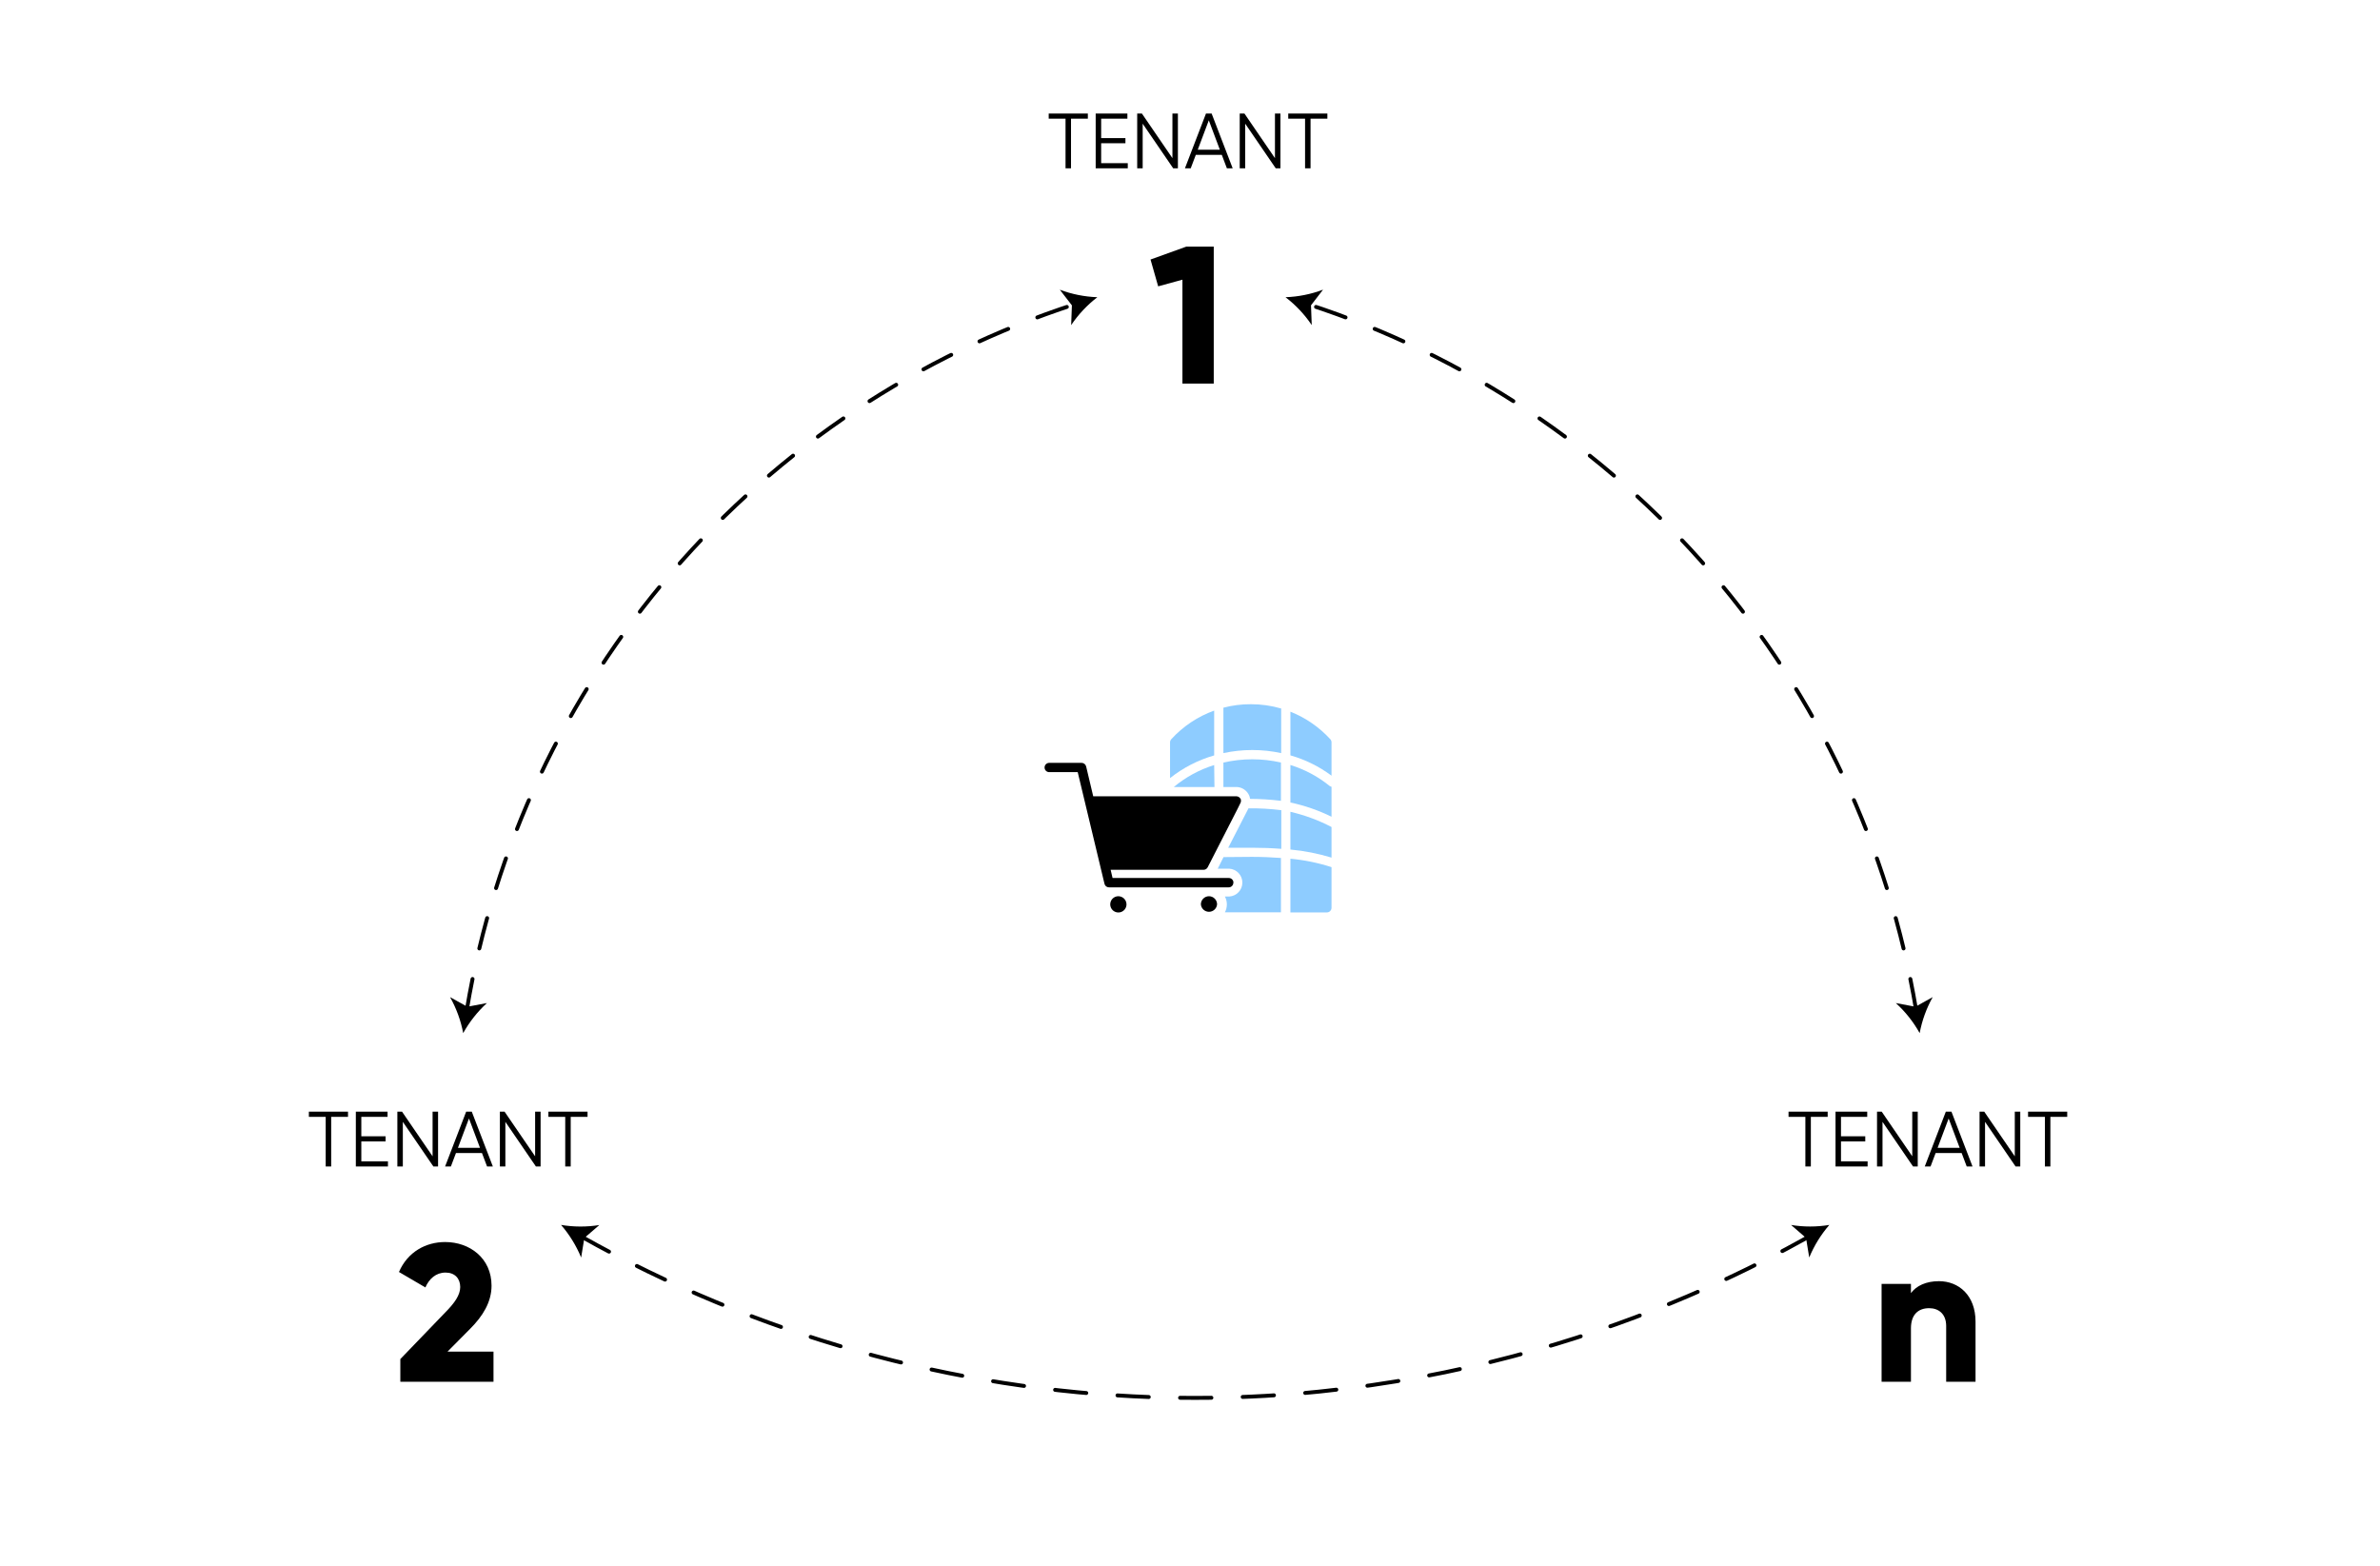 <svg width="608" height="400" viewBox="0 0 608 400" fill="none" xmlns="http://www.w3.org/2000/svg">
<path d="M303.067 63L293.917 66.3L295.867 73.15L302.067 71.45V98H310.067V63H303.067Z" fill="black"/>
<path d="M277.904 29V30.32H273.604V43H272.204V30.32H267.904V29H277.904ZM281.305 41.68H288.105V43H279.905V29H288.005V30.32H281.305V35.28H287.505V36.6H281.305V41.68ZM299.51 29H300.91V43H299.71L291.91 31.6V43H290.51V29H291.71L299.51 40.4V29ZM313.424 43L312.124 39.56H305.484L304.184 43H302.704L308.084 29H309.524L314.904 43H313.424ZM305.984 38.24H311.624L308.804 30.74L305.984 38.24ZM325.702 29H327.102V43H325.902L318.102 31.6V43H316.702V29H317.902L325.702 40.4V29ZM339.095 29V30.32H334.795V43H333.395V30.32H329.095V29H339.095Z" fill="black"/>
<path d="M88.904 284V285.32H84.604V298H83.204V285.32H78.904V284H88.904ZM92.305 296.68H99.105V298H90.905V284H99.005V285.32H92.305V290.28H98.505V291.6H92.305V296.68ZM110.51 284H111.91V298H110.71L102.91 286.6V298H101.51V284H102.71L110.51 295.4V284ZM124.424 298L123.124 294.56H116.484L115.184 298H113.704L119.084 284H120.524L125.904 298H124.424ZM116.984 293.24H122.624L119.804 285.74L116.984 293.24ZM136.702 284H138.102V298H136.902L129.102 286.6V298H127.702V284H128.902L136.702 295.4V284ZM150.095 284V285.32H145.795V298H144.395V285.32H140.095V284H150.095Z" fill="black"/>
<path d="M102.27 353H126.07V345.3H114.32L120.12 339.45C123.32 336.25 125.57 332.65 125.57 328.45C125.57 321.4 119.97 317.3 113.72 317.3C108.87 317.3 104.17 319.75 101.92 324.95L108.67 328.9C109.62 326.7 111.37 325.1 113.82 325.1C116.17 325.1 117.57 326.6 117.57 328.8C117.57 330.85 116.07 332.9 114.02 335L102.27 347.2V353Z" fill="black"/>
<path d="M495.325 327.3C492.025 327.3 489.525 328.5 488.175 330.35V328H480.675V353H488.175V339.35C488.175 335.8 490.075 334.2 492.825 334.2C495.225 334.2 497.175 335.65 497.175 338.75V353H504.675V337.65C504.675 330.9 500.375 327.3 495.325 327.3Z" fill="black"/>
<path d="M466.904 284V285.32H462.604V298H461.204V285.32H456.904V284H466.904ZM470.305 296.68H477.105V298H468.905V284H477.005V285.32H470.305V290.28H476.505V291.6H470.305V296.68ZM488.51 284H489.91V298H488.71L480.91 286.6V298H479.51V284H480.71L488.51 295.4V284ZM502.424 298L501.124 294.56H494.484L493.184 298H491.704L497.084 284H498.524L503.904 298H502.424ZM494.984 293.24H500.624L497.804 285.74L494.984 293.24ZM514.702 284H516.102V298H514.902L507.102 286.6V298H505.702V284H506.902L514.702 295.4V284ZM528.095 284V285.32H523.795V298H522.395V285.32H518.095V284H528.095Z" fill="black"/>
<g clip-path="url(#clip0_3518_79016)">
<path d="M119.26 257.97C126.181 216.594 144.321 177.909 171.706 146.129C199.091 114.348 234.67 90.69 274.57 77.731" stroke="black" stroke-miterlimit="10" stroke-linecap="round" stroke-dasharray="8 8"/>
<path d="M118.33 263.93C119.921 261.06 121.968 258.466 124.39 256.25L119.39 257.19L114.97 254.73C116.584 257.593 117.719 260.701 118.33 263.93Z" fill="black"/>
<path d="M280.33 75.93C277.728 77.928 275.469 80.336 273.64 83.06L273.83 78.01L270.74 74.01C273.812 75.162 277.051 75.81 280.33 75.93Z" fill="black"/>
<path d="M148.56 315.93C193.184 341.029 243.165 355.088 294.33 356.93C373.98 359.67 433.98 331.69 462.09 315.93" stroke="black" stroke-miterlimit="10" stroke-linecap="round" stroke-dasharray="8 8"/>
<path d="M143.33 312.93C145.478 315.412 147.21 318.225 148.46 321.26L149.28 316.26L153.11 312.96C149.87 313.48 146.567 313.469 143.33 312.93Z" fill="black"/>
<path d="M467.33 312.93C465.179 315.408 463.444 318.217 462.19 321.25L461.37 316.25L457.55 312.94C460.788 313.471 464.092 313.468 467.33 312.93Z" fill="black"/>
<path d="M489.48 257.97C482.555 216.595 464.413 177.913 437.028 146.133C409.644 114.353 374.067 90.694 334.17 77.731" stroke="black" stroke-miterlimit="10" stroke-linecap="round" stroke-dasharray="8 8"/>
<path d="M490.4 263.93C491.006 260.704 492.13 257.597 493.73 254.73L489.31 257.19L484.31 256.25C486.745 258.462 488.802 261.056 490.4 263.93Z" fill="black"/>
<path d="M328.4 75.93C331.68 75.812 334.919 75.16 337.99 74L334.91 78L335.1 83.05C333.269 80.328 331.006 77.923 328.4 75.93Z" fill="black"/>
</g>
<path d="M310.917 231.035C310.873 231.553 310.636 232.036 310.253 232.388C309.869 232.741 309.368 232.936 308.848 232.936C308.327 232.936 307.826 232.741 307.443 232.388C307.059 232.036 306.822 231.553 306.778 231.035C306.778 230.484 306.997 229.956 307.387 229.566C307.776 229.177 308.304 228.958 308.855 228.958C309.403 228.962 309.928 229.182 310.314 229.571C310.7 229.96 310.917 230.486 310.917 231.035Z" fill="black"/>
<path d="M285.7 228.958C285.289 228.958 284.888 229.08 284.546 229.308C284.205 229.536 283.939 229.861 283.782 230.24C283.624 230.619 283.583 231.037 283.663 231.44C283.744 231.843 283.941 232.213 284.232 232.503C284.522 232.794 284.892 232.991 285.295 233.071C285.698 233.152 286.115 233.11 286.495 232.953C286.874 232.796 287.199 232.53 287.427 232.188C287.655 231.847 287.777 231.445 287.777 231.035C287.773 230.485 287.553 229.959 287.164 229.571C286.776 229.182 286.25 228.962 285.7 228.958Z" fill="black"/>
<path d="M312.563 218.96L311.08 221.926H314.047C314.949 221.985 315.796 222.384 316.414 223.044C317.033 223.704 317.377 224.575 317.377 225.479C317.377 226.383 317.033 227.254 316.414 227.914C315.796 228.574 314.949 228.973 314.047 229.032H312.919C313.246 229.654 313.416 230.346 313.416 231.049C313.416 231.752 313.246 232.444 312.919 233.066H327.234V219.182C324.816 219.004 322.339 218.9 319.817 218.9L312.563 218.96Z" fill="#8ECCFF"/>
<path d="M310.175 181.535C305.981 183.047 302.219 185.557 299.213 188.848C299.016 189.069 298.906 189.353 298.901 189.649V198.786C302.24 196.128 306.071 194.157 310.175 192.986V181.535Z" fill="#8ECCFF"/>
<path d="M315.1 225.517C315.104 225.356 315.075 225.196 315.015 225.046C314.956 224.897 314.866 224.761 314.752 224.647C314.639 224.534 314.503 224.444 314.353 224.385C314.204 224.325 314.044 224.296 313.883 224.3H284.217L283.727 222.209H307.46C307.677 222.209 307.89 222.15 308.076 222.037C308.262 221.925 308.413 221.763 308.514 221.571L316.197 206.545L316.924 205.061C316.99 204.904 317.024 204.735 317.024 204.564C317.024 204.394 316.99 204.225 316.924 204.068L316.85 203.993C316.745 203.82 316.597 203.677 316.42 203.579C316.243 203.48 316.044 203.429 315.841 203.43H279.277L277.467 195.805C277.405 195.545 277.257 195.313 277.047 195.147C276.837 194.98 276.578 194.888 276.31 194.886H268.033C267.719 194.886 267.417 195.011 267.194 195.233C266.972 195.456 266.847 195.758 266.847 196.072C266.847 196.387 266.972 196.689 267.194 196.912C267.417 197.134 267.719 197.259 268.033 197.259H275.317L282.155 225.784C282.212 226.042 282.357 226.274 282.565 226.438C282.773 226.603 283.032 226.691 283.297 226.688H313.883C314.038 226.69 314.192 226.662 314.336 226.604C314.48 226.545 314.611 226.459 314.721 226.35C314.832 226.241 314.919 226.112 314.979 225.968C315.039 225.825 315.07 225.672 315.07 225.517H315.1Z" fill="black"/>
<path d="M310.175 195.449C306.403 196.62 302.899 198.526 299.866 201.056H310.249L310.175 195.449Z" fill="#8ECCFF"/>
<path d="M313.765 216.572H319.906C322.398 216.572 324.875 216.661 327.322 216.854V206.975C324.542 206.631 321.743 206.472 318.941 206.5L313.765 216.572Z" fill="#8ECCFF"/>
<path d="M339.841 188.848C337.021 185.763 333.536 183.359 329.651 181.817V192.972C333.438 194.049 336.997 195.808 340.153 198.164V189.649C340.156 189.352 340.044 189.065 339.841 188.848Z" fill="#8ECCFF"/>
<path d="M329.651 217.031C333.212 217.36 336.731 218.051 340.153 219.093V211.276C336.831 209.541 333.302 208.235 329.651 207.39V217.031Z" fill="#8ECCFF"/>
<path d="M329.651 195.435V205.017C333.289 205.787 336.817 207.008 340.153 208.651V200.997C339.962 200.964 339.783 200.883 339.634 200.76C336.677 198.363 333.288 196.555 329.651 195.435Z" fill="#8ECCFF"/>
<path d="M312.534 194.812V201.056H315.901C316.498 201.073 317.082 201.237 317.6 201.535C318.117 201.833 318.553 202.254 318.868 202.762C319.121 203.162 319.283 203.613 319.342 204.082C321.98 204.095 324.615 204.263 327.234 204.587V194.797C322.395 193.698 317.37 193.703 312.534 194.812Z" fill="#8ECCFF"/>
<path d="M329.651 233.096H338.966C339.281 233.096 339.583 232.971 339.805 232.748C340.028 232.526 340.153 232.224 340.153 231.909V221.526C336.742 220.425 333.22 219.704 329.651 219.375V233.096Z" fill="#8ECCFF"/>
<path d="M312.534 180.794V192.393C317.398 191.347 322.429 191.347 327.293 192.393V181.001C324.773 180.267 322.16 179.897 319.535 179.904C317.172 179.894 314.819 180.193 312.534 180.794Z" fill="#8ECCFF"/>
<defs>
<clipPath id="clip0_3518_79016">
<rect width="378.73" height="283.61" fill="white" transform="translate(115 74)"/>
</clipPath>
</defs>
</svg>
